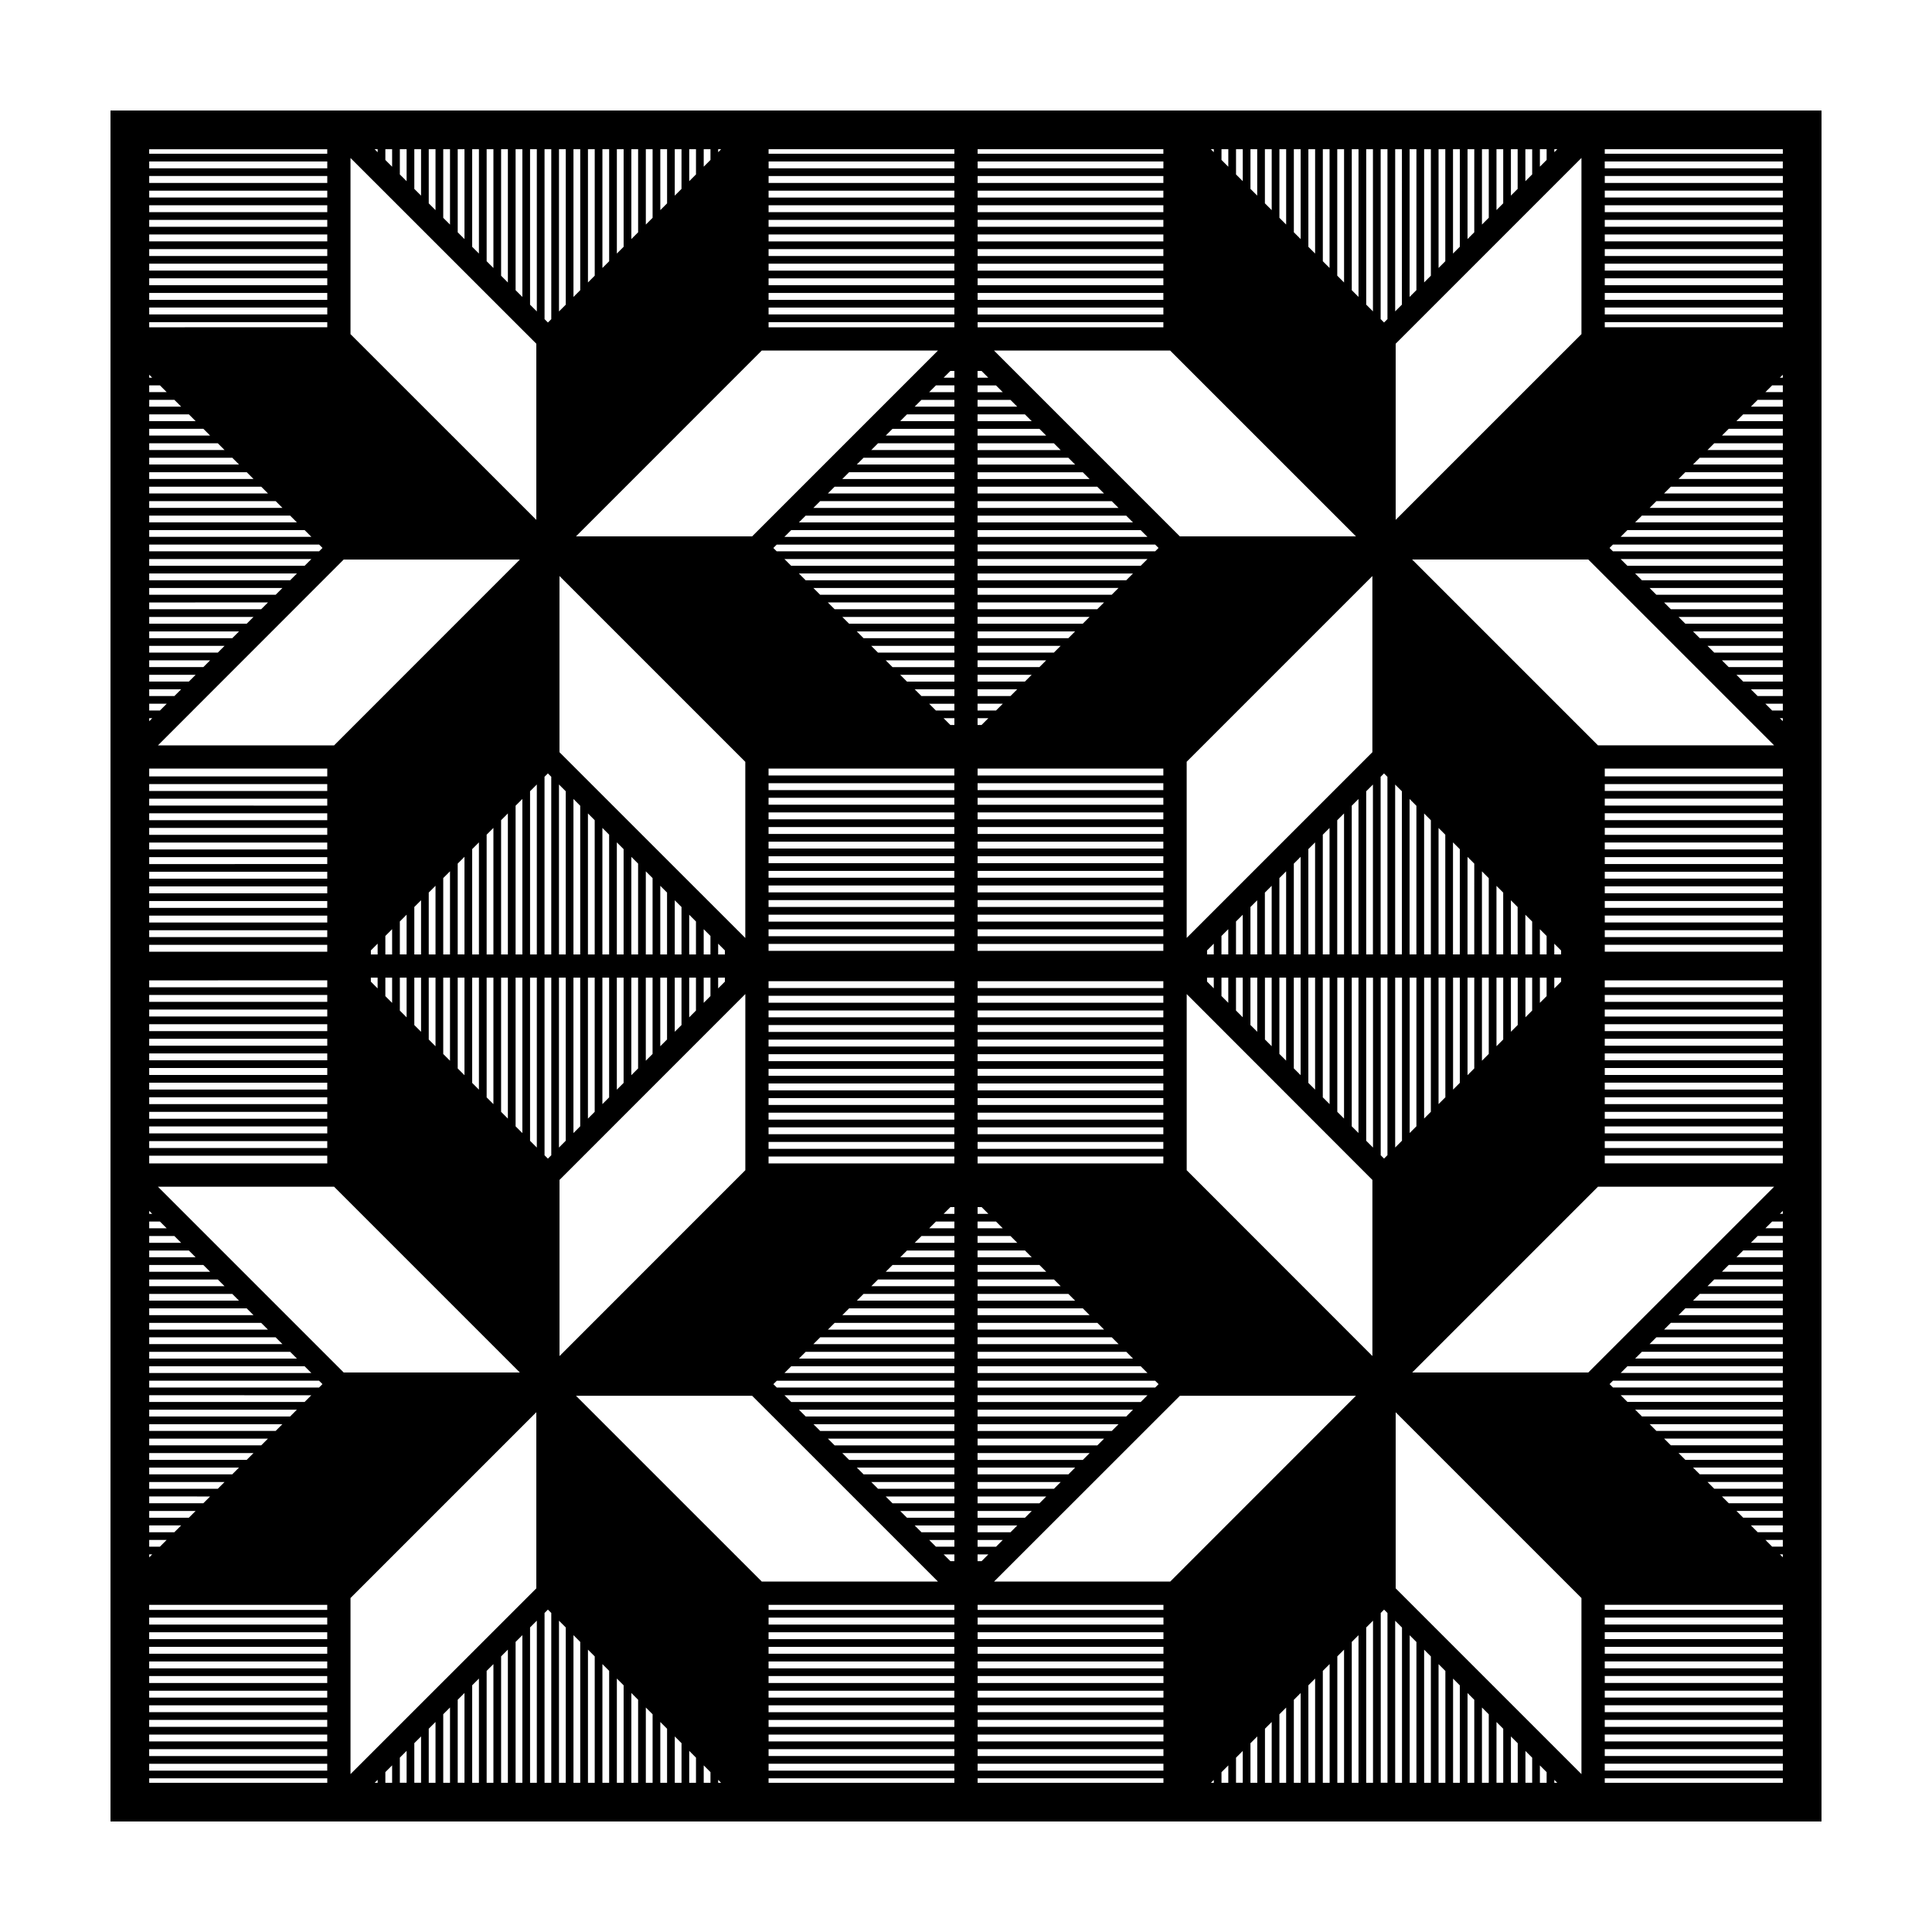 <?xml version="1.0" encoding="UTF-8"?>
<!-- Uploaded to: SVG Repo, www.svgrepo.com, Generator: SVG Repo Mixer Tools -->
<svg fill="#000000" width="800px" height="800px" version="1.1" viewBox="144 144 512 512" xmlns="http://www.w3.org/2000/svg">
 <path d="m173.28 173.29v453.43h453.44l0.004-453.43zm340.59 391.64v-46.664l49.23 49.23v46.664zm-227.74 0-49.242 49.223v-46.664l49.242-49.242zm-55.406-381.38v1.195l-47.188-0.004v-1.191zm55.406 51.543v46.684l-47.852-47.828-1.391-1.391v-46.691zm276.97-49.238v46.691l-49.23 49.223v-46.68zm6.172 0.934h47.188v1.82h-47.188zm-338.55 383.85h-47.188v-1.34h47.188zm-47.188 38.734v-1.824h47.188v1.824zm47.188 2.043v1.824h-47.188v-1.824zm-47.188-5.914v-1.824h47.188v1.824zm0-3.863v-1.844h47.188v1.844zm0-3.891v-1.824h47.188v1.824zm0-3.863v-1.824h47.188v1.824zm0-3.871v-1.844h47.188v1.844zm0-3.883v-1.824h47.188v1.824zm0-3.871v-1.824h47.188v1.824zm0-3.867v-1.824h47.188v1.824zm0-3.863v-1.844h47.188v1.844zm268.79-3.891h-49.242v-1.34h49.242zm-44.887-7.512 49.254-49.23h46.648l-49.211 49.23zm-59.754-333.75h49.23v1.359h-49.23zm192.9 191.88v-18.164h1.785v16.383zm-7.672 7.672v-25.836h1.785v24.051zm-11.504 11.496v-37.332h1.785v35.547zm-10.621 10.613-0.883-0.883v-47.066h1.785v47.047zm-4.731-4.727v-43.215h1.805v45.02zm1.785-94.395v45.016h-1.785v-43.23zm42.199 45.016h-1.805v-10.516l1.805 1.805zm2.043-6.672 1.785 1.785v4.887h-1.785zm-5.894 6.672h-1.785v-14.344l1.785 1.785zm-3.824 0h-1.785v-18.168l1.785 1.785zm-3.828 0h-1.805v-22.016l1.805 1.805zm-3.844 0h-1.785l0.004-25.848 1.785 1.785zm-3.828 0h-1.805v-29.691l1.805 1.805zm-3.848 0h-1.785v-33.512l1.785 1.785zm-3.824 0h-1.785v-37.344l1.785 1.785zm-3.832 0h-1.805v-41.188l1.805 1.805zm-3.844 0h-1.785v-45.016l1.785 1.785zm-109.59 68.754h-2.852v-1.785h1.074zm19.172 19.176h-22.027v-1.785h20.242zm11.5 11.496h-33.523v-1.785h31.738zm7.668 7.68h-41.195v-1.785h39.414zm-86.754-1.785h39.414v1.785h-41.195zm7.672-7.672h31.738v1.785h-33.523zm7.672-7.68h24.062v1.785h-25.844zm3.832-3.824h20.238v1.785h-22.023zm7.672-7.672h12.566v1.785h-14.348zm11.5-11.5h1.062v1.785h-2.848zm-106.66-12.855-0.891-0.891v-47.066h1.785v47.066zm-46.914-55.18 1.793-1.793v2.863h-1.793zm43.977-43.973v45.047h-1.793v-43.254zm-3.832 45.043h-1.793v-39.414l1.793-1.793zm-36.309 0v-4.906l1.793-1.793v6.699zm3.84-8.746 1.793-1.793v10.535h-1.793zm3.836-3.832 1.785-1.785v14.363h-1.785zm3.824-3.828 1.793-1.793v18.199l-1.793-0.004zm3.84-3.836 1.793-1.793v22.035h-1.793zm3.836-3.84 1.793-1.793v25.871h-1.793zm3.836-3.832 1.785-1.785v29.699h-1.785zm3.832-3.828 1.793-1.793v33.535h-1.793zm3.832-3.836 1.793-1.793v37.371h-1.793zm-28.883 41.727v6.691l-1.793-1.793v-4.898zm2.047 0h1.793v10.523l-1.793-1.793zm3.836 0h1.785v14.348l-1.785-1.785zm3.824 0h1.793v18.184l-1.793-1.793zm3.84 0h1.793v22.023l-1.793-1.793zm3.836 0h1.793v25.855l-1.793-1.793zm3.836 0h1.785v29.68l-1.785-1.785zm3.832 0h1.793v33.52l-1.793-1.793zm3.832 0h1.793v37.352l-1.793-1.793zm3.84 0h1.793v41.191l-1.793-1.793zm3.832 0h1.793v45.027l-1.793-1.793zm109.59-68.754h2.856v1.793h-1.062zm-7.66-7.664h10.52v1.785h-8.734zm-15.344-15.336h25.855v1.785h-24.07zm56.074 1.785h-24.062v-1.785h25.844zm-23.004 23.008h-1.059v-1.793h2.852zm-56.449 114.37h49.23v1.824h-49.23zm104.62-100.98h-49.223v-1.832h49.223zm-49.223 46.469v-1.832h49.223v1.832zm0-3.879v-1.824h49.223v1.824zm0-3.871v-1.832h49.223v1.832zm0-3.875v-1.824h49.223v1.824zm0-3.867v-1.832h49.223v1.832zm0-3.875v-1.824h49.223v1.824zm0-3.871v-1.832h49.223v1.832zm0-3.871v-1.824h49.223v1.824zm0-3.871v-1.832h49.223v1.832zm0-3.875v-1.824h49.223v1.824zm0-3.867v-1.832h49.223v1.832zm0-3.879v-1.824h49.223v1.824zm-6.168 0h-49.23v-1.824h49.23zm0 2.043v1.832h-49.23v-1.832zm0 3.879v1.824h-49.23v-1.824zm0 3.867v1.832h-49.23v-1.832zm0 3.879v1.824h-49.23v-1.824zm0 3.863v1.832h-49.23v-1.832zm0 3.879v1.824h-49.23v-1.824zm0 3.863v1.832h-49.23v-1.832zm0 3.879v1.824h-49.23v-1.824zm0 3.871v1.832h-49.23v-1.832zm0 3.875v1.824h-49.23v-1.824zm0 3.867v1.832h-49.23v-1.832zm0 9.875v1.824h-49.23v-1.824zm0 3.871v1.844h-49.23v-1.844zm0 3.883v1.824h-49.23v-1.824zm0 3.871v1.824h-49.23v-1.824zm0 3.867v1.824h-49.23v-1.824zm0 3.863v1.844h-49.23v-1.844zm0 3.891v1.824h-49.23v-1.824zm0 3.863v1.824h-49.23v-1.824zm0 3.871v1.824h-49.23v-1.824zm0 3.863v1.844h-49.23v-1.844zm0 3.891v1.824h-49.23v-1.824zm0 3.867v1.824h-49.23v-1.824zm6.168 0h49.223v1.824h-49.223zm0-2.043v-1.824h49.223v1.824zm0-3.871v-1.844h49.223v1.844zm0-3.883v-1.824h49.223v1.824zm0-3.871v-1.824h49.223v1.824zm0-3.863v-1.824h49.223v1.824zm0-3.871v-1.844h49.223v1.844zm0-3.883v-1.824h49.223v1.824zm0-3.871v-1.824h49.223v1.824zm0-3.867v-1.824h49.223v1.824zm0-3.863v-1.844h49.223v1.844zm0-3.891v-1.824h49.223v1.824zm-0.012-73.562v-1.793h6.691l-1.793 1.793zm0-3.836v-1.785h10.516l-1.785 1.785zm0-3.832v-1.793h14.348l-1.793 1.793zm0-3.832v-1.793h18.184l-1.793 1.793zm0-3.84v-1.793h22.023l-1.793 1.793zm0-7.664v-1.793h29.68l-1.793 1.793zm0-3.836v-1.793h33.52l-1.793 1.793zm0-3.836v-1.793h37.352l-1.793 1.793zm-6.156 47.906h-49.23v-1.832h49.23zm6.168 102.8v-1.824h49.223v1.824zm39.387-154.54h-39.398v-1.793h41.191zm-45.543 3.84h-35.574l-1.793-1.793h37.367zm0 2.039v1.793h-31.738l-1.793-1.793zm0 3.84v1.793h-27.902l-1.793-1.793zm0 7.664v1.793h-20.238l-1.793-1.793zm0 3.84v1.793h-16.398l-1.793-1.793zm0 3.836v1.793h-12.566l-1.793-1.793zm0 7.664v1.793h-4.898l-1.793-1.793zm-55.406 62.074-49.242-49.23v-46.691l49.242 49.242zm-47.586-38.883v43.246h-1.793v-45.039zm2.043 2.047 1.793 1.793v39.414h-1.793zm3.84 3.832 1.793 1.793v35.574h-1.793zm3.832 3.84 1.785 1.785v31.75h-1.785zm3.828 3.828 1.793 1.793v27.91h-1.793zm3.84 3.836 1.793 1.793v24.07h-1.793zm3.836 3.836 1.793 1.793v20.238h-1.793zm3.836 3.836 1.793 1.793v16.398h-1.793zm3.84 3.84 1.785 1.785v12.574h-1.785zm3.824 3.828 1.793 1.793v8.734h-1.793zm3.84 3.832 1.793 1.793v4.898h-1.793zm3.832 3.84 1.793 1.793v1.062h-1.793zm62.602 73.641v1.785h-6.672l1.785-1.785zm0 3.832v1.805h-10.52l1.805-1.805zm0 7.672v1.805h-18.191l1.805-1.805zm0 11.5v1.805h-29.695l1.805-1.805zm0 7.676v1.805h-37.367l1.805-1.805zm6.144 1.805v-1.805h35.57l1.805 1.805zm0-7.676v-1.805h27.895l1.805 1.805zm0-3.848v-1.785h24.066l1.785 1.785zm0-7.652v-1.805h16.395l1.805 1.805zm0-3.852v-1.785h12.57l1.785 1.785zm0-3.824v-1.805h8.723l1.805 1.805zm0-3.848v-1.785h4.898l1.785 1.785zm100.95-72.578h-1.785v-39.402l1.785-1.785zm-3.828 0h-1.805v-35.559l1.805-1.805zm-3.844 0h-1.785v-31.73l1.785-1.785zm-3.832 0h-1.785v-27.906l1.785-1.785zm-3.828 0h-1.805v-24.059l1.805-1.805zm-3.844 0h-1.785v-20.234l1.785-1.785zm-3.828 0h-1.805v-16.383l1.805-1.805zm-3.844 0h-1.785v-12.559l1.785-1.785zm-3.828 0h-1.785v-8.73l1.785-1.785zm-3.832 0h-1.805v-4.887l1.805-1.805zm-3.844 0h-1.781v-1.062l1.785-1.785zm-19.367-102.99h-43.23v-1.793h45.027zm-49.375 3.832h-39.414l-1.793-1.793h41.207zm-106.83 52.078v47.086h-1.785v-47.086l0.891-0.891zm-47.809 53.234h1.793v2.852l-1.793-1.793zm49.852 45.023v-45.027h1.793v43.23zm3.836-45.023h1.793v39.395l-1.793 1.793zm3.84 0h1.793v35.559l-1.793 1.793zm3.832 0h1.785v31.73l-1.785 1.785zm3.828 0h1.793v27.895l-1.793 1.793zm3.84 0h1.793v24.059l-1.793 1.793zm3.836 0h1.793v20.223l-1.793 1.793zm3.836 0h1.793v16.383l-1.793 1.793zm3.84 0h1.785v12.559l-1.785 1.785zm3.824 0h1.793v8.723l-1.793 1.797zm3.84 0h1.793v4.887l-1.793 1.793zm3.832 0h1.793v1.055l-1.793 1.793zm19.359 102.99h43.238v1.785h-45.02zm49.387 0h43.242l1.785 1.785h-45.027zm60.816-102.99h1.785v2.828l-1.785-1.785zm3.824 0h1.805v6.672l-1.805-1.805zm3.848 0h1.785v10.5l-1.785-1.785zm3.828 0h1.805v14.348l-1.805-1.805zm3.844 0h1.785v18.172l-1.785-1.785zm3.828 0h1.785v22l-1.785-1.785zm3.824 0h1.805v25.844l-1.805-1.805zm3.852 0h1.785v29.676l-1.785-1.785zm3.828 0h1.805v33.523l-1.805-1.805zm3.844 0h1.785v37.348l-1.785-1.785zm3.828 0h1.785v41.176l-1.785-1.785zm55.48-6.156h-1.805v-2.84l1.805 1.805zm-46.023-47.062v47.055h-1.805v-47.055l0.902-0.902zm-3.988-6.527-49.211 49.211v-46.684l49.211-49.211zm-56.668-54.129-0.891 0.891h-47.066v-1.785h47.066zm-54.109 4.731h-43.246l-1.793-1.793h45.039zm-104.64 209.43v-46.684l49.242-49.254v46.684l-12.59 12.59zm56.676 7.438 0.902-0.902h47.066v1.805h-47.066zm54.113-0.902h47.066l0.902 0.902-0.902 0.902h-47.066zm56.824-54.379-1.402-1.402v-46.684l49.211 49.254v46.664zm53.844-52.438h1.805v43.203l-1.805 1.805zm3.844 0h1.785v39.379l-1.785 1.785zm7.652 0h1.805v31.703l-1.805 1.805zm3.848 0h1.785v27.879l-1.785 1.785zm7.652 0h1.805v20.207l-1.805 1.805zm7.676 0h1.805v12.535l-1.805 1.805zm3.848 0h1.785v8.711l-1.785 1.785zm3.828 0h1.785v4.887l-1.785 1.785zm-149.02-116.81v-1.793h43.23l1.793 1.793zm0-3.836v-1.793h39.395l1.793 1.793zm0-3.84v-1.793h35.559l1.793 1.793zm0-3.832v-1.785h31.73l1.785 1.785zm0-3.828v-1.793h27.895l1.793 1.793zm0-3.84v-1.793h24.059l1.793 1.793zm0-3.836v-1.793h20.223l1.793 1.793zm0-3.836v-1.785h16.395l1.785 1.785zm0-3.824v-1.793h12.559l1.793 1.793zm0-3.84v-1.793h8.723l1.793 1.793zm0-3.84v-1.793h4.887l1.793 1.793zm0-3.832v-1.793h1.055l1.793 1.793zm-6.144 46.012h-47.086l-0.891-0.891 0.891-0.891h47.086zm0 223.65v1.785h-43.238l-1.785-1.785zm0 3.824v1.805l-39.395-0.004-1.805-1.805zm0 3.848v1.785h-35.562l-1.785-1.785zm0 3.824v1.785h-31.738l-1.785-1.785zm0 3.828v1.805h-27.891l-1.805-1.805zm0 3.848v1.785h-24.062l-1.785-1.785zm0 3.824v1.785h-20.238l-1.785-1.785zm0 3.832v1.805h-16.391l-1.805-1.805zm0 3.844v1.785h-12.566l-1.785-1.785zm0 3.828v1.805h-8.715l-1.805-1.805zm0 3.848v1.785h-4.887l-1.785-1.785zm0 3.824v1.785h-1.062l-1.785-1.785zm-0.012 22.461h-49.23v-1.824h49.23zm0 2.047v1.824h-49.23v-1.824zm0 3.867v1.824h-49.23v-1.824zm0 3.863v1.844h-49.23v-1.844zm0 3.891v1.824h-49.23v-1.824zm0 3.863v1.824h-49.23v-1.824zm7.231-38.207h-1.074v-1.785h2.852zm3.828-3.824h-4.898v-1.785h6.68zm3.824-3.828h-8.723v-1.805h10.523zm3.844-3.852h-12.57v-1.785h14.355zm3.828-3.824h-16.395v-1.805h18.199zm3.844-3.848h-20.242v-1.785h22.027zm3.832-3.824h-24.066v-1.785h25.852zm3.82-3.828h-27.895v-1.805h29.699zm3.852-3.852h-31.738l-0.004-1.781h33.523zm3.824-3.82h-35.57v-1.785h37.352zm3.828-3.832h-39.395v-1.805h41.195zm3.844-3.844h-43.242v-1.785h45.027zm109.6-109.6v-2.84h1.805v1.039zm-52.555-119.8h-46.684l-49.242-49.242h46.672l12.59 12.59zm-100.27-64.508h49.223v1.832h-49.223zm0-2.047v-1.824h49.223v1.824zm0-3.867v-1.832h49.223v1.832zm0-3.875v-1.824h49.223v1.824zm0-3.871v-1.832h49.223v1.832zm0-3.871v-1.824h49.223v1.824zm0-3.871v-1.832h49.223v1.832zm-6.168 0h-49.23v-1.832h49.23zm0 2.047v1.824h-49.23v-1.824zm0 3.863v1.832h-49.23v-1.832zm0 3.879v1.824h-49.23v-1.824zm0 3.863v1.832h-49.23v-1.832zm0 3.879v1.824h-49.23v-1.824zm0 3.871v1.832h-49.23v-1.832zm0 3.875v1.824h-49.23v-1.824zm-1.047 16.793h1.055v1.793h-2.848zm-3.836 3.832h4.891v1.793h-6.688zm-3.84 3.84h8.727v1.793h-10.52zm-3.836 3.84h12.566v1.793h-14.359zm-3.836 3.832h16.402v1.785h-18.188zm-3.828 3.828h20.234v1.793h-22.027zm-3.84 3.836h24.066v1.793h-25.859zm-3.84 3.84h27.906v1.793h-29.699zm-3.832 3.836h31.746v1.785h-33.527zm-3.828 3.824h35.574v1.793h-37.367zm-3.84 3.84h39.406v1.793h-41.199zm-3.84 3.836h43.246v1.793h-45.039zm-57.027 229.41h46.68l49.242 49.23h-46.691zm100.27 55.406v1.34h-49.23v-1.34zm0 3.387v1.844h-49.23v-1.844zm-49.23 27.109h49.23v1.844h-49.23zm55.398-370.42h49.223v1.359h-49.223zm0-2.043v-1.824h49.223v1.824zm49.223-30.977h-49.223v-1.824h49.223zm-55.391 0h-49.23v-1.824h49.23zm-4.348 40.543-49.242 49.242h-46.684l49.23-49.242zm-161.84 116.72h-47.188v-1.824h47.188zm0 2.047v1.824l-47.188-0.004v-1.824zm0 3.863v1.832h-47.188v-1.832zm0 3.879v1.832h-47.188v-1.832zm0 3.879v1.824h-47.188v-1.824zm0 3.863v1.832l-47.188 0.004v-1.832zm0 3.879v1.824h-47.188v-1.824zm0 3.867v1.832h-47.188v-1.832zm0 3.879v1.824h-47.188v-1.824zm0 3.863v1.832h-47.188v-1.832zm0 3.879v1.824h-47.188v-1.824zm0 3.863v1.832l-47.188 0.004v-1.832zm116.96 209.29h49.23v1.824h-49.23zm55.398 0h49.242v1.824h-49.242zm0-2.039v-1.844h49.242v1.844zm0-3.891v-1.824h49.242v1.824zm0-3.863v-1.824h49.242v1.824zm0-3.871v-1.844h49.242v1.844zm0-3.883v-1.824h49.242v1.824zm0-3.871v-1.824h49.242v1.824zm0-3.867v-1.824h49.242v1.824zm0-3.863v-1.844h49.242v1.844zm49.223-382.04h-49.223v-1.836h49.223zm-55.391 0h-49.23v-1.836h49.23zm-161.84 99.805h46.691l-49.242 49.254-46.676-0.004zm-4.348 55.398v2.066h-47.188v-2.066zm0 56.113v1.832l-47.188 0.004v-1.832zm0 3.875v1.824h-47.188v-1.824zm0 3.867v1.844h-47.188v-1.844zm0 3.887v1.824h-47.188v-1.824zm0 3.867v1.824h-47.188v-1.824zm0 3.867v1.824h-47.188v-1.824zm0 3.867v1.844h-47.188v-1.844zm0 3.891v1.824h-47.188v-1.824zm0 3.863v1.824h-47.188v-1.824zm0 3.871v1.824l-47.188-0.004v-1.824zm0 3.863v1.844h-47.188v-1.844zm0 3.891v1.824l-47.188-0.004v-1.824zm0 3.863v2.047l-47.188-0.004v-2.047zm1.805 8.215 49.23 49.23h-46.684l-49.23-49.23zm115.15 149.05h49.23v1.824h-49.23zm55.398 0h49.242v1.824h-49.242zm166.2-211.33v-1.832h47.188v1.832zm0-3.875v-1.824h47.188v1.824zm0-3.871v-1.832h47.188v1.832zm0-3.871v-1.824h47.188v1.824zm0-3.871v-1.832h47.188v1.832zm0-3.875v-1.824h47.188v1.824zm0-3.867v-1.832h47.188v1.832zm0-3.879v-1.824h47.188v1.824zm0-3.867v-1.832h47.188v1.832zm0-3.879v-1.832h47.188v1.832zm0-3.875v-1.824h47.188v1.824zm0-3.867v-1.824h47.188v1.824zm0-3.863v-2.066h47.188v2.066zm-1.805-8.219-49.254-49.254h46.684l49.254 49.254zm1.805-112.16h47.188v1.359h-47.188zm0-38.723h47.188v1.836h-47.188zm0 3.879h47.188v1.824h-47.188zm0 3.867h47.188v1.832h-47.188zm0 3.879h47.188v1.824h-47.188zm0 3.863h47.188v1.832h-47.188zm0 3.879h47.188v1.824h-47.188zm0 3.863h47.188v1.832h-47.188zm0 3.879h47.188v1.824h-47.188zm0 3.871h47.188v1.832h-47.188zm0 3.875h47.188v1.824h-47.188zm-116.97-36.898h-49.223v-1.82h49.223zm-55.391 0h-49.23v-1.82h49.23zm-166.19-1.82v1.82h-47.188v-1.82zm0 3.863v1.836h-47.188v-1.836zm0 3.879v1.824h-47.188v-1.824zm0 3.867v1.832h-47.188v-1.832zm0 3.879v1.824h-47.188v-1.824zm0 3.863v1.832h-47.188v-1.832zm0 3.879v1.824h-47.188v-1.824zm0 3.863v1.832l-47.188 0.004v-1.832zm0 3.879v1.824h-47.188v-1.824zm0 3.871v1.832h-47.188v-1.832zm0 3.875v1.824h-47.188v-1.824zm0 3.867v1.359l-47.188 0.004v-1.359zm-44.348 16.758 1.793 1.793h-4.633v-1.793zm-2.84-2.039v-0.789l0.789 0.789zm6.676 5.879 1.793 1.793h-8.465l0.004-1.793zm3.836 3.84 1.793 1.793h-12.305v-1.793zm3.84 3.832 1.785 1.785h-16.137v-1.785zm3.824 3.828 1.793 1.793h-19.969v-1.793zm3.836 3.836 1.793 1.793h-23.805v-1.793zm3.84 3.84 1.793 1.793h-27.645v-1.793zm3.836 3.836 1.785 1.785h-31.473v-1.785zm3.828 3.824 1.793 1.793h-35.309v-1.793zm3.832 3.84 1.793 1.793h-39.141v-1.793zm3.84 3.836 1.793 1.793h-42.98v-1.793zm3.84 3.836 0.891 0.891-0.891 0.891-45.027 0.004v-1.785zm-2.047 3.832-1.793 1.793h-41.188v-1.793zm-3.832 3.832-1.793 1.793h-37.355v-1.793zm-3.84 3.84-1.793 1.793h-33.516v-1.793zm-3.836 3.832-1.793 1.793-29.68 0.004v-1.793zm-3.836 3.84-1.793 1.793h-25.844v-1.793zm-3.836 3.84-1.785 1.785h-22.016v-1.785zm-3.828 3.824-1.793 1.793h-18.18v-1.793zm-3.836 3.84-1.793 1.793h-14.344v-1.793zm-3.836 3.836-1.793 1.789h-10.508v-1.793h12.301zm-3.836 3.836-1.785 1.785h-6.68v-1.785zm-3.828 3.828-1.789 1.793h-2.848v-1.793zm-3.836 3.836-0.801 0.801v-0.801zm-0.008 131.35h-0.793v-0.789zm2.047 2.039 1.785 1.785h-4.625v-1.785zm3.82 3.832 1.805 1.805h-8.465v-1.805zm3.848 3.848 1.785 1.785h-12.293v-1.785zm3.828 3.824 1.805 1.805h-16.141v-1.805zm3.844 3.848 1.785 1.785h-19.965v-1.785zm3.828 3.824 1.785 1.785h-23.793v-1.785zm3.824 3.828 1.805 1.805h-27.637v-1.805zm3.848 3.852 1.785 1.785-31.465-0.004v-1.785zm3.824 3.824 1.805 1.805h-35.309v-1.805zm3.852 3.848 1.785 1.785h-39.141v-1.785zm3.824 3.824 1.785 1.785h-42.965v-1.785zm3.828 3.828 0.902 0.902-0.902 0.902h-45.008v-1.805zm-2.047 3.852-1.785 1.785-41.176-0.004v-1.785zm-3.824 3.824-1.805 1.805h-37.332v-1.805zm-3.848 3.848-1.785 1.785h-33.504v-1.785zm-3.824 3.824-1.785 1.785-29.68-0.004v-1.781zm-3.828 3.828-1.805 1.805h-25.832v-1.805zm-3.844 3.848-1.785 1.785h-22.008v-1.785zm-3.832 3.824-1.785 1.785h-18.176v-1.785zm-3.824 3.832-1.801 1.801h-14.336v-1.805zm-3.848 3.844-1.781 1.781h-10.508v-1.785zm-3.824 3.828-1.805 1.805h-6.66v-1.805zm-3.848 3.848-1.785 1.785h-2.832v-1.785zm-3.824 3.824-0.789 0.789v-0.789zm-0.793 60.535v-1.184h47.188v1.184zm164.14-5.051h49.23v1.824h-49.23zm55.398 0h49.242v1.824h-49.242zm161.83-103.69h-46.664l49.23-49.23h46.684zm4.367-61.309h47.188v1.824h-47.188zm0-2.047v-1.844h47.188v1.844zm0-3.887v-1.824h47.188v1.824zm0-3.867v-1.824h47.188v1.824zm0-3.871v-1.824h47.188v1.824zm0-3.863v-1.844h47.188v1.844zm0-3.887v-1.824h47.188v1.824zm0-3.867v-1.824h47.188v1.824zm0-3.867v-1.824h47.188v1.824zm0-3.867v-1.844h47.188v1.844zm0-3.887v-1.824h47.188v1.824zm0-3.863v-1.832h47.188v1.832zm46.395-71.305h0.789v0.789zm-2.043-2.043-1.793-1.793h4.629v1.793zm-3.84-3.836-1.785-1.785h8.453v1.785zm-3.824-3.832-1.793-1.793h12.293v1.793zm-3.84-3.832-1.793-1.793h16.125v1.793zm-3.832-3.84-1.793-1.793h19.965v1.793zm-3.84-3.832-1.785-1.785h23.797v1.785zm-3.828-3.832-1.793-1.793h27.629v1.793zm-3.836-3.836-1.793-1.793h31.469v1.793zm-3.84-3.836-1.793-1.793h35.309v1.793zm-3.832-3.84-1.793-1.793h39.141v1.793zm-3.84-3.832-1.793-1.793h42.98v1.793zm-3.84-3.84-0.891-0.891 0.891-0.891h45.02v1.785zm2.047-3.828 1.793-1.793h41.188v1.793zm3.84-3.836 1.793-1.793h37.348v1.793zm3.84-3.84 1.793-1.793h33.508v1.793zm3.832-3.832 1.785-1.785h29.68v1.785zm3.828-3.828 1.793-1.793h25.844v1.793zm3.84-3.84 1.793-1.793h22.008v1.793zm3.84-3.836 1.793-1.793h18.168v1.793zm3.832-3.836 1.785-1.785h14.34v1.785zm3.832-3.824 1.793-1.793h10.504v1.793zm3.836-3.84 1.793-1.793h6.664v1.793zm3.84-3.84 1.793-1.793h2.828v1.793zm3.836-3.832 0.781-0.781v0.781zm0.785-60.543v1.195h-47.188v-1.195zm-60.555 0.789v-0.789h0.789zm-2.039 2.047-1.785 1.785v-4.621h1.785zm-3.828 3.828-1.805 1.805v-8.465h1.805zm-3.852 3.844-1.785 1.785v-12.293h1.785zm-3.824 3.828-1.785 1.785v-16.121h1.785zm-3.828 3.824-1.805 1.805v-19.965h1.805zm-3.844 3.852-1.785 1.785 0.004-23.797h1.785zm-3.828 3.828-1.805 1.805v-27.645h1.805zm-3.848 3.844-1.785 1.785v-31.469h1.785zm-3.824 3.828-1.785 1.785v-35.297h1.785zm-3.832 3.824-1.805 1.805 0.004-39.141h1.805zm-3.844 3.848-1.785 1.785 0.004-42.969h1.785zm-3.828 3.832-0.902 0.902-0.902-0.902v-45.016h1.805zm-3.848-2.047-1.785-1.785v-41.184h1.785zm-3.824-3.828-1.785-1.785v-37.355h1.785zm-3.828-3.824-1.805-1.805v-33.512h1.805zm-3.844-3.852-1.785-1.785v-29.68h1.785zm-3.832-3.82-1.785-1.785 0.004-25.859h1.785zm-3.828-3.832-1.805-1.805v-22.008h1.805zm-3.844-3.848-1.785-1.785v-18.18h1.785zm-3.828-3.824-1.805-1.805v-14.336h1.805zm-3.844-3.848-1.785-1.785v-10.508h1.785zm-3.828-3.824-1.785-1.785v-6.684h1.785zm-3.832-3.828-1.805-1.805 0.004-2.836h1.805zm-3.844-3.852-0.789-0.789h0.789zm-13.363-0.789v1.195h-49.223v-1.195zm-55.391 1.191h-49.23v-1.191h49.23zm-62.59-0.398v-0.793h0.789zm-2.039 2.043-1.793 1.793v-4.629h1.793zm-3.84 3.84-1.793 1.793v-8.469h1.793zm-3.84 3.836-1.785 1.785 0.004-12.297h1.785zm-3.82 3.832-1.793 1.793-0.004-16.137h1.793zm-3.84 3.832-1.793 1.793v-19.969h1.793zm-3.836 3.84-1.793 1.793v-23.809h1.793zm-3.84 3.84-1.793 1.793v-27.648h1.793zm-3.836 3.832-1.785 1.785v-31.473h1.785zm-3.824 3.828-1.793 1.793v-35.309h1.793zm-3.84 3.84-1.793 1.793v-39.148h1.793zm-3.836 3.84-1.793 1.793v-42.988h1.793zm-3.836 3.836-0.891 0.891-0.891-0.891-0.004-45.031h1.785zm-3.832-2.043-1.793-1.793v-41.195h1.793zm-3.832-3.84-1.793-1.793v-37.355h1.793zm-3.84-3.832-1.793-1.793v-33.523h1.793zm-3.832-3.84-1.793-1.793v-29.684h1.793zm-3.84-3.832-1.785-1.785v-25.859h1.785zm-3.828-3.832-1.793-1.793v-22.02h1.793zm-3.836-3.836-1.793-1.793v-18.184h1.793zm-3.84-3.836-1.793-1.793v-14.348h1.793zm-3.832-3.84-1.785-1.785v-10.516h1.785zm-3.828-3.824-1.793-1.793v-6.684h1.793zm-3.84-3.836-1.793-1.793v-2.848h1.793zm-3.836-3.84-0.801-0.801h0.801zm0 431.32v0.789h-0.789zm2.043-2.039 1.793-1.793v4.625h-1.793zm3.84-3.84 1.793-1.793v8.457h-1.793zm3.836-3.836 1.785-1.785v12.281h-1.785zm3.824-3.824 1.793-1.793v16.121l-1.793 0.004zm3.84-3.836 1.793-1.793v19.957h-1.793zm3.836-3.836 1.793-1.793v23.789h-1.793zm3.836-3.832 1.785-1.785v27.617h-1.785zm3.832-3.824 1.793-1.793v31.453h-1.793zm3.832-3.84 1.793-1.793v35.293h-1.793zm3.84-3.836 1.793-1.793v39.125h-1.793zm3.832-3.836 1.793-1.793v42.961h-1.793zm3.84-3.836 0.891-0.891 0.891 0.891v45.004h-1.785zm3.828 2.047 1.793 1.793v41.168h-1.793zm3.836 3.832 1.793 1.793v37.332h-1.793zm3.84 3.84 1.793 1.793v33.492h-1.793zm3.832 3.836 1.785 1.785v29.668h-1.785zm3.828 3.828 1.793 1.793v25.832h-1.793zm3.84 3.832 1.793 1.793v21.996h-1.793zm3.836 3.84 1.793 1.793v18.156h-1.793zm3.836 3.836 1.793 1.793v14.324h-1.793zm3.84 3.836 1.785 1.785v10.496h-1.785zm3.824 3.824 1.793 1.793v6.66h-1.793zm3.84 3.84 1.793 1.793v2.828h-1.793zm3.832 3.836 0.781 0.781h-0.781zm13.359 0.781v-1.184h49.23v1.184zm55.398-1.188h49.242v1.184h-49.242zm62.586 0.426v0.762h-0.762zm2.043-2.047 1.805-1.805v4.609h-1.805zm3.848-3.848 1.785-1.785v8.434h-1.785zm3.828-3.824 1.805-1.805v12.281h-1.805zm3.844-3.852 1.785-1.785v16.113h-1.785zm3.828-3.82 1.785-1.785v19.938h-1.785zm3.824-3.832 1.805-1.805v23.785h-1.805zm3.852-3.848 1.785-1.785v27.609h-1.785zm3.828-3.824 1.805-1.805v31.457h-1.805zm3.844-3.848 1.785-1.785v35.285h-1.785zm3.828-3.824 1.785-1.785v39.109h-1.785zm3.824-3.828 1.805-1.805v42.961h-1.805zm3.852-3.852 0.883-0.883 0.902 0.902v44.984h-1.785zm3.828 2.066 1.805 1.805v41.137h-1.805zm3.844 3.844 1.785 1.785v37.312h-1.785zm3.828 3.824 1.785 1.785v33.488h-1.785zm3.824 3.828 1.805 1.805v29.641h-1.805zm3.848 3.844 1.785 1.785v25.816h-1.785zm3.832 3.824 1.785 1.785v21.992h-1.785zm3.82 3.828 1.805 1.805v18.141l-1.805 0.004zm3.852 3.844 1.785 1.785v14.316h-1.785zm3.824 3.824 1.805 1.805v10.473h-1.805zm3.848 3.844 1.785 1.785v6.644h-1.785zm3.828 3.832 1.785 1.785v2.82h-1.785zm3.824 3.824 0.781 0.781h-0.781zm13.367 0.781v-1.184h47.188v1.184zm0-3.231v-1.824h47.188v1.824zm0-3.863v-1.824h47.188v1.824zm0-3.871v-1.824h47.188v1.824zm0-3.863v-1.844h47.188v1.844zm0-3.891v-1.824h47.188v1.824zm0-3.863v-1.824h47.188v1.824zm0-3.871v-1.844h47.188v1.844zm0-3.883v-1.824h47.188v1.824zm0-3.871v-1.824h47.188v1.824zm0-3.867v-1.824h47.188v1.824zm0-3.863v-1.844h47.188v1.844zm0-3.891v-1.34h47.188v1.34zm46.406-14.707h0.781v0.781zm-2.047-2.039-1.781-1.785h4.609v1.785zm-3.828-3.828-1.805-1.805h8.453v1.805zm-3.844-3.852-1.785-1.785h12.281v1.785zm-3.828-3.824-1.805-1.805h16.125v1.805zm-3.844-3.848-1.785-1.785h19.957v1.785zm-3.832-3.824-1.785-1.785h23.785v1.785zm-3.828-3.828-1.801-1.805h27.629v1.805zm-3.844-3.852-1.785-1.785h31.457v1.785zm-3.828-3.82-1.785-1.785h35.285v1.785zm-3.824-3.832-1.805-1.805h39.133v1.805zm-3.848-3.844-1.785-1.785h42.961v1.785zm-3.832-3.828-0.902-0.902 0.902-0.902h45v1.805zm2.047-3.848 1.785-1.785h41.176v1.785zm3.828-3.824 1.785-1.785h37.348v1.785zm3.824-3.828 1.805-1.805h33.504v1.805zm3.852-3.852 1.785-1.785h29.676v1.785zm3.824-3.824 1.805-1.805h25.824v1.805zm3.848-3.848 1.785-1.785h22v1.785zm3.828-3.824 1.785-1.785h18.172v1.785zm3.824-3.828 1.805-1.805h14.328v1.805zm3.848-3.852 1.785-1.785h10.5v1.785zm3.824-3.824 1.805-1.805h6.648v1.805zm3.852-3.848 1.785-1.785h2.828v1.785zm3.828-3.824 0.781-0.781v0.781zm-46.406-13.367v-2.047h47.188v2.047z"/>
</svg>